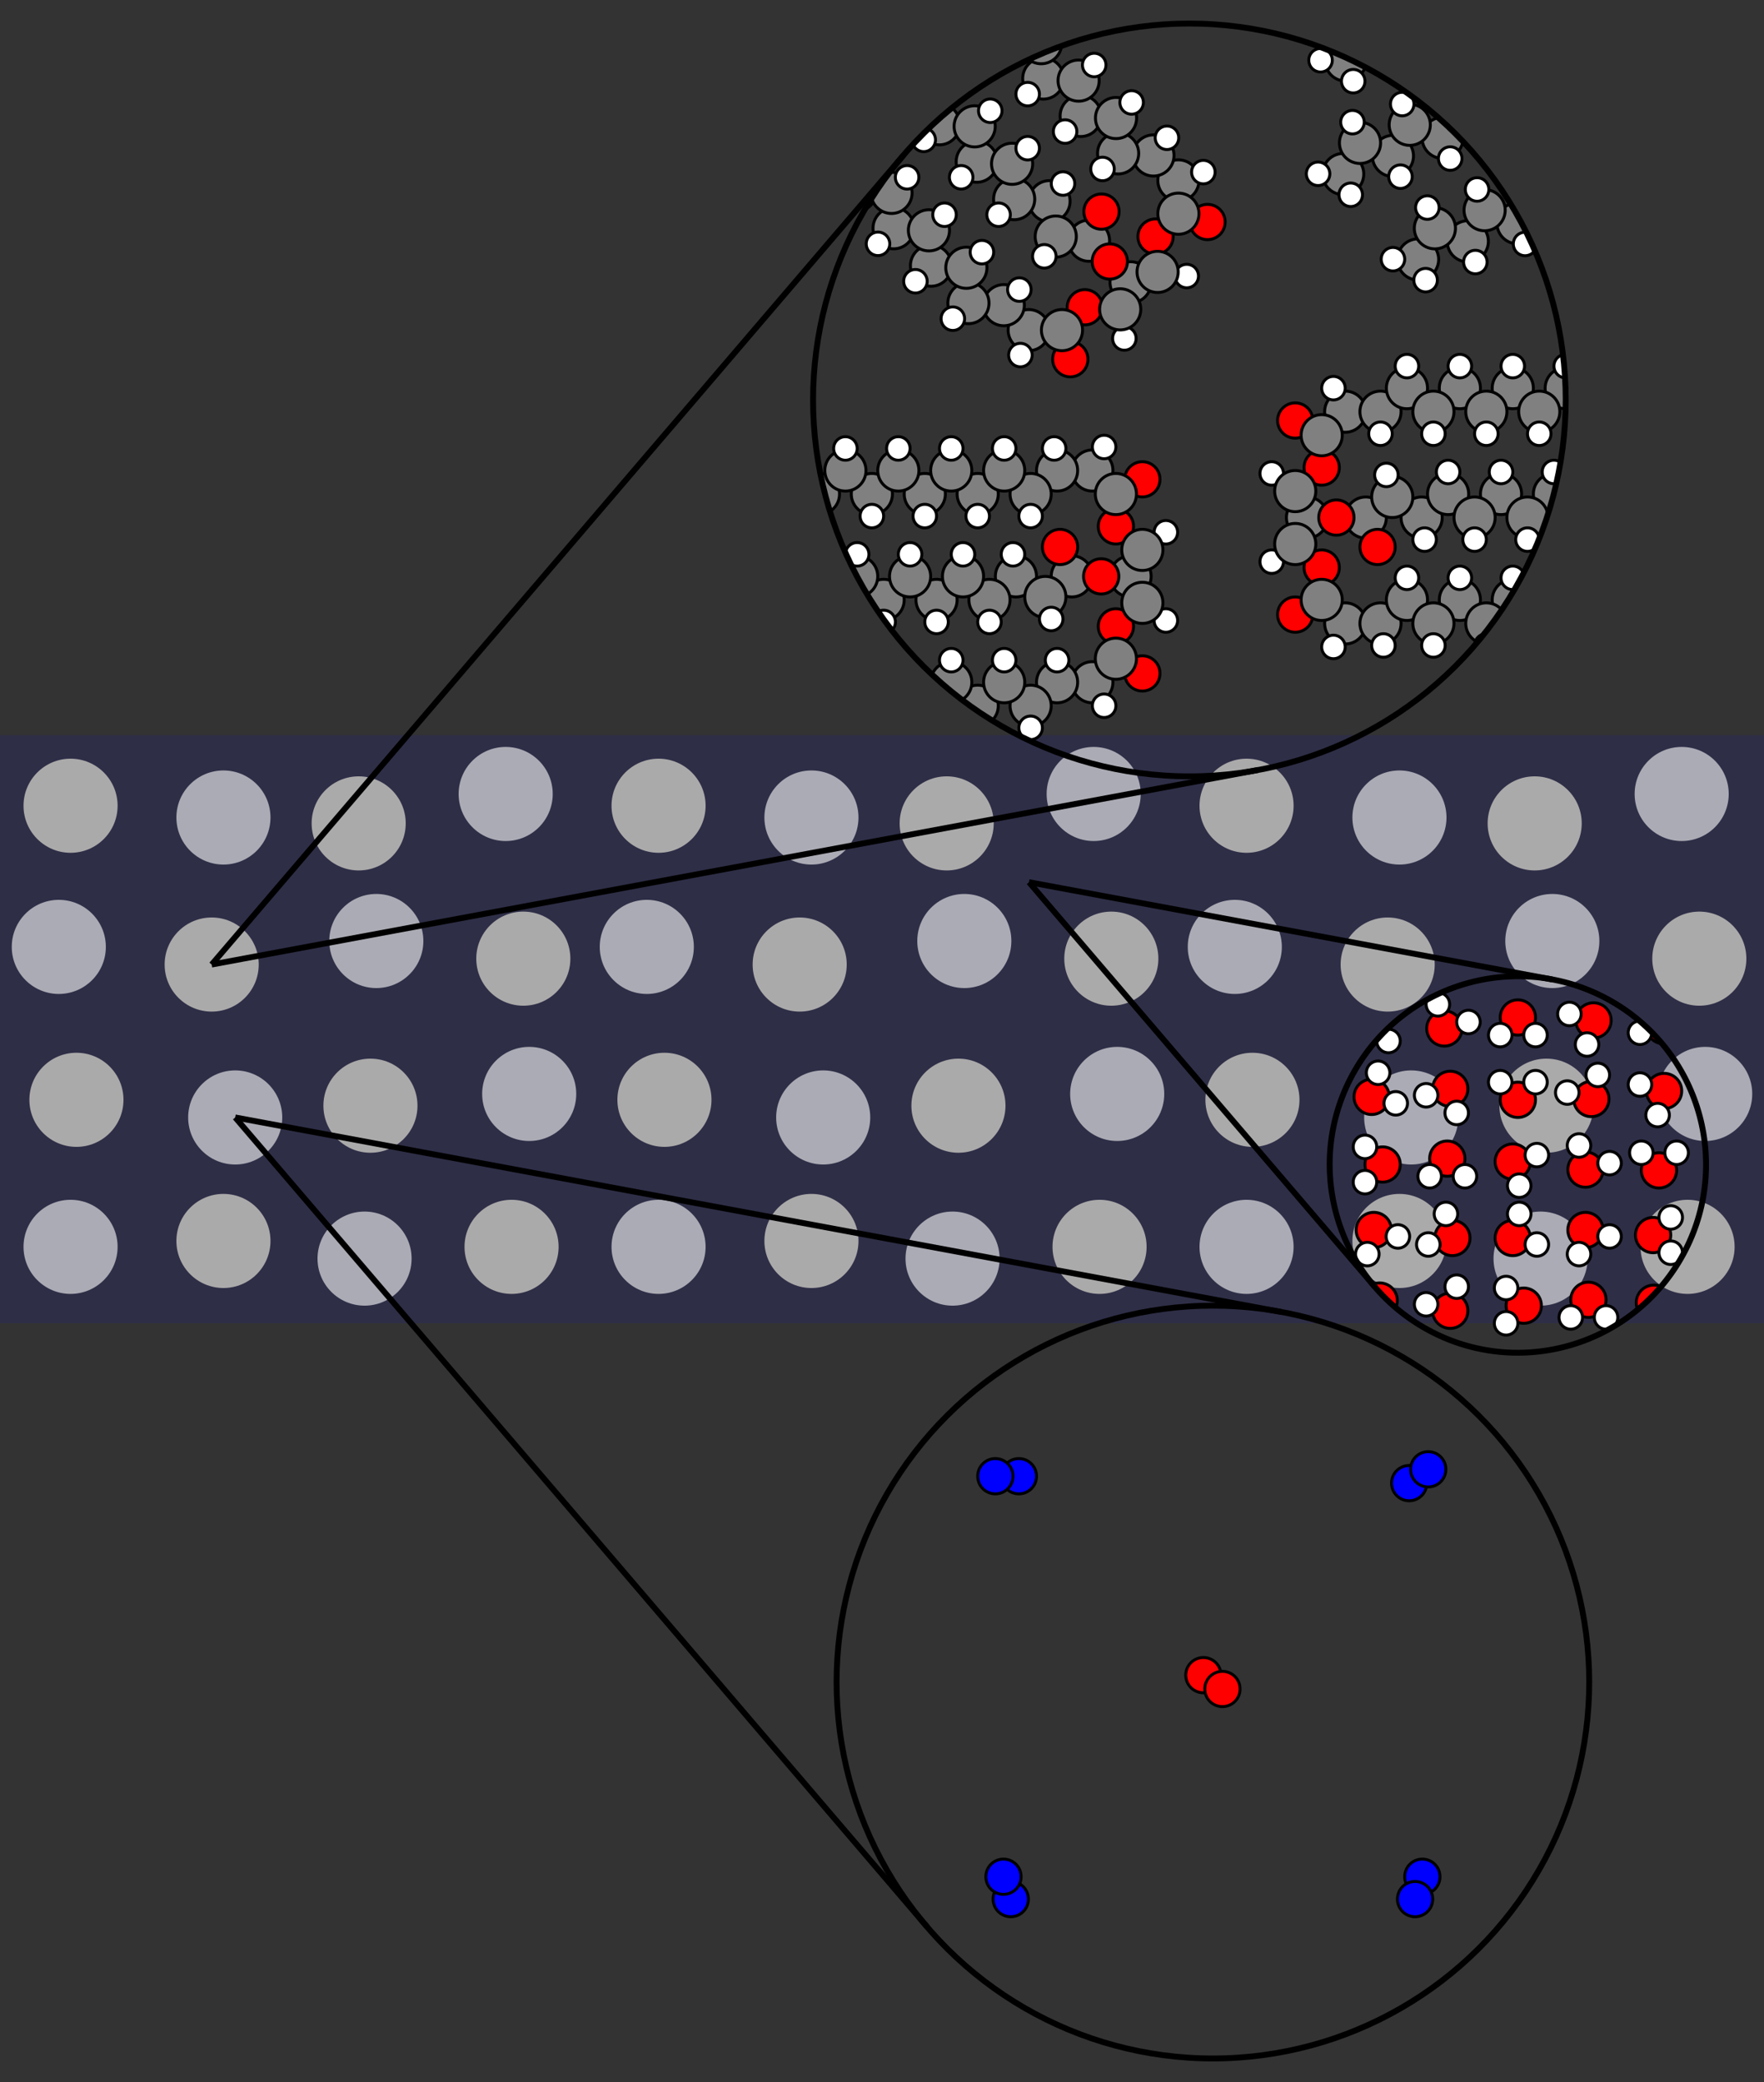 <?xml version="1.0" encoding="utf-8"?>
<!DOCTYPE svg PUBLIC "-//W3C//DTD SVG 1.1//EN" "http://www.w3.org/Graphics/SVG/1.1/DTD/svg11.dtd">
<svg version="1.1" id="Layer_1" xmlns="http://www.w3.org/2000/svg" xmlns:xlink="http://www.w3.org/1999/xlink" x="0px" y="0px" width="300px" height="354px">
  <rect width="100%" height="100%" fill="#333333" stroke="none"/>
  <symbol>
	<g id="water">
	  <circle fill="#FF0000" stroke="#000000" cx="0" cy="-2" r="6"/>
	  <circle fill="#FFFFFF" stroke="#000000" cx="-6" cy="4" r="4"/>
	  <circle fill="#FFFFFF" stroke="#000000" cx="6" cy="4" r="4"/>
	</g>
	<g id="oxygen">
	  <circle fill="#FF0000" stroke="#000000" cx="-4" cy="0" r="6"/>
	  <circle fill="#FF0000" stroke="#000000" cx="4" cy="0" r="6"/>
	</g>
	<g id="nitrogen">
	  <circle fill="#0000FF" stroke="#000000" cx="-4" cy="0" r="6"/>
	  <circle fill="#0000FF" stroke="#000000" cx="4" cy="0" r="6"/>
	</g>
	<g id="glycerol">
	  <circle fill="#808080" stroke="#000000" stroke-width="2" cx="0" cy="0" r="14"/>
	  <circle fill="#FFFFFF" stroke="#000000" stroke-width="2" cx="-24" cy="-30" r="8"/>
	  <circle fill="#FFFFFF" stroke="#000000" stroke-width="2" cx="-24" cy="30" r="8"/>
	  <circle fill="#FF0000" stroke="#000000" stroke-width="2" cx="10" cy="-34" r="12"/>
	  <circle fill="#FF0000" stroke="#000000" stroke-width="2" cx="10" cy="34" r="12"/>
	  <circle fill="#808080" stroke="#000000" stroke-width="2" cx="-8" cy="-18" r="14"/>
	  <circle fill="#808080" stroke="#000000" stroke-width="2" cx="-8" cy="18" r="14"/>
	  <circle fill="#808080" stroke="#000000" stroke-width="2" cx="40" cy="0" r="14"/>
	  <circle fill="#FF0000" stroke="#000000" stroke-width="2" cx="20" cy="0" r="12"/>
	  <circle fill="#FF0000" stroke="#000000" stroke-width="2" cx="-8" cy="-66" r="12"/>
	  <circle fill="#FF0000" stroke="#000000" stroke-width="2" cx="-8" cy="66" r="12"/>
	  <circle fill="#808080" stroke="#000000" stroke-width="2" cx="26" cy="-72" r="14"/>
	  <circle fill="#808080" stroke="#000000" stroke-width="2" cx="26" cy="72" r="14"/>
	  <circle fill="#FFFFFF" stroke="#000000" stroke-width="2" cx="18" cy="-88" r="8"/>
	  <circle fill="#FFFFFF" stroke="#000000" stroke-width="2" cx="18" cy="88" r="8"/>
	  <circle fill="#808080" stroke="#000000" stroke-width="2" cx="10" cy="-56" r="14"/>
	  <circle fill="#808080" stroke="#000000" stroke-width="2" cx="10" cy="56" r="14"/>
	  <circle fill="#FF0000" stroke="#000000" stroke-width="2" cx="48" cy="20" r="12"/>
	  <circle fill="#808080" stroke="#000000" stroke-width="2" cx="78" cy="0" r="14"/>
	  <circle fill="#808080" stroke="#000000" stroke-width="2" cx="58" cy="-14" r="14"/>
	  <circle fill="#FFFFFF" stroke="#000000" stroke-width="2" cx="54" cy="-29" r="8"/>
	  <circle fill="#FFFFFF" stroke="#000000" stroke-width="2" cx="80" cy="15" r="8"/>
	  <circle fill="#808080" stroke="#000000" stroke-width="2" cx="50" cy="-72" r="14"/>
	  <circle fill="#808080" stroke="#000000" stroke-width="2" cx="50" cy="72" r="14"/>
	  <circle fill="#FFFFFF" stroke="#000000" stroke-width="2" cx="50" cy="-57" r="8"/>
	  <circle fill="#FFFFFF" stroke="#000000" stroke-width="2" cx="52" cy="87" r="8"/>
	</g>
	<g id="fatty_acid">
	  <circle fill="#808080" stroke="#000000" stroke-width="2" cx="18" cy="-16" r="14"/>
	  <circle fill="#808080" stroke="#000000" stroke-width="2" cx="54" cy="-16" r="14"/>
	  <circle fill="#808080" stroke="#000000" stroke-width="2" cx="90" cy="-16" r="14"/>
	  <circle fill="#808080" stroke="#000000" stroke-width="2" cx="126" cy="-16" r="14"/>
	  <circle fill="#808080" stroke="#000000" stroke-width="2" cx="162" cy="-16" r="14"/>
	  <circle fill="#808080" stroke="#000000" stroke-width="2" cx="198" cy="-16" r="14"/>
	  <circle fill="#808080" stroke="#000000" stroke-width="2" cx="234" cy="-16" r="14"/>
	  <circle fill="#808080" stroke="#000000" stroke-width="2" cx="270" cy="-16" r="14"/>
	  <circle fill="#808080" stroke="#000000" stroke-width="2" cx="306" cy="-16" r="14"/>
	  <circle fill="#808080" stroke="#000000" stroke-width="2" cx="36" cy="0" r="14"/>
	  <circle fill="#808080" stroke="#000000" stroke-width="2" cx="72" cy="0" r="14"/>
	  <circle fill="#808080" stroke="#000000" stroke-width="2" cx="108" cy="0" r="14"/>
	  <circle fill="#808080" stroke="#000000" stroke-width="2" cx="144" cy="0" r="14"/>
	  <circle fill="#808080" stroke="#000000" stroke-width="2" cx="180" cy="0" r="14"/>
	  <circle fill="#808080" stroke="#000000" stroke-width="2" cx="216" cy="0" r="14"/>
	  <circle fill="#808080" stroke="#000000" stroke-width="2" cx="252" cy="0" r="14"/>
	  <circle fill="#808080" stroke="#000000" stroke-width="2" cx="288" cy="0" r="14"/>
	  <circle fill="#FFFFFF" stroke="#000000" stroke-width="2" cx="18" cy="-31" r="8"/>
	  <circle fill="#FFFFFF" stroke="#000000" stroke-width="2" cx="54" cy="-31" r="8"/>
	  <circle fill="#FFFFFF" stroke="#000000" stroke-width="2" cx="90" cy="-31" r="8"/>
	  <circle fill="#FFFFFF" stroke="#000000" stroke-width="2" cx="126" cy="-31" r="8"/>
	  <circle fill="#FFFFFF" stroke="#000000" stroke-width="2" cx="162" cy="-31" r="8"/>
	  <circle fill="#FFFFFF" stroke="#000000" stroke-width="2" cx="198" cy="-31" r="8"/>
	  <circle fill="#FFFFFF" stroke="#000000" stroke-width="2" cx="234" cy="-31" r="8"/>
	  <circle fill="#FFFFFF" stroke="#000000" stroke-width="2" cx="270" cy="-31" r="8"/>
	  <circle fill="#FFFFFF" stroke="#000000" stroke-width="2" cx="306" cy="-31" r="8"/>
	  <circle fill="#FFFFFF" stroke="#000000" stroke-width="2" cx="322" cy="-10" r="8"/>
	  <circle fill="#FFFFFF" stroke="#000000" stroke-width="2" cx="36" cy="15" r="8"/>
	  <circle fill="#FFFFFF" stroke="#000000" stroke-width="2" cx="72" cy="15" r="8"/>
	  <circle fill="#FFFFFF" stroke="#000000" stroke-width="2" cx="108" cy="15" r="8"/>
	  <circle fill="#FFFFFF" stroke="#000000" stroke-width="2" cx="144" cy="15" r="8"/>
	  <circle fill="#FFFFFF" stroke="#000000" stroke-width="2" cx="180" cy="15" r="8"/>
	  <circle fill="#FFFFFF" stroke="#000000" stroke-width="2" cx="216" cy="15" r="8"/>
	  <circle fill="#FFFFFF" stroke="#000000" stroke-width="2" cx="252" cy="15" r="8"/>
	  <circle fill="#FFFFFF" stroke="#000000" stroke-width="2" cx="288" cy="15" r="8"/>
	</g>
	<g id="oil">
	  <use xlink:href="#glycerol"/>
	  <use xlink:href="#fatty_acid" transform="translate(50,-72)"/>
	  <use xlink:href="#fatty_acid" transform="translate(50,72)"/>
	  <use xlink:href="#fatty_acid" transform="translate(78,0)"/>
	</g>
  </symbol>
  <clipPath id="zoom_view">
	<circle cx="0" cy="0" r="64" />
  </clipPath>
  <g transform="translate(0,25)">
	<rect fill="#0000FF" fill-opacity="0.1" stroke="none" x="0" y="100" width="300" height="100"/>
	<g id="fat">
	  <circle fill="#FFFDED" fill-opacity="0.6" stroke="none" cx="12" cy="112" r="8"/>
	  <circle fill="#FFFFFF" fill-opacity="0.6" stroke="none" cx="38" cy="114" r="8"/>
	  <circle fill="#FFFDED" fill-opacity="0.6" stroke="none" cx="61" cy="115" r="8"/>
	  <circle fill="#FFFFFF" fill-opacity="0.6" stroke="none" cx="86" cy="110" r="8"/>
	  <circle fill="#FFFFFF" fill-opacity="0.6" stroke="none" cx="10" cy="136" r="8"/>
	  <circle fill="#FFFDED" fill-opacity="0.6" stroke="none" cx="36" cy="139" r="8"/>
	  <circle fill="#FFFFFF" fill-opacity="0.6" stroke="none" cx="64" cy="135" r="8"/>
	  <circle fill="#FFFDED" fill-opacity="0.6" stroke="none" cx="89" cy="138" r="8"/>
	  <circle fill="#FFFDED" fill-opacity="0.6" stroke="none" cx="13" cy="162" r="8"/>
	  <circle fill="#FFFFFF" fill-opacity="0.6" stroke="none" cx="40" cy="165" r="8"/>
	  <circle fill="#FFFDED" fill-opacity="0.6" stroke="none" cx="63" cy="163" r="8"/>
	  <circle fill="#FFFFFF" fill-opacity="0.6" stroke="none" cx="90" cy="161" r="8"/>
	  <circle fill="#FFFFFF" fill-opacity="0.6" stroke="none" cx="12" cy="187" r="8"/>
	  <circle fill="#FFFDED" fill-opacity="0.6" stroke="none" cx="38" cy="186" r="8"/>
	  <circle fill="#FFFFFF" fill-opacity="0.6" stroke="none" cx="62" cy="189" r="8"/>
	  <circle fill="#FFFDED" fill-opacity="0.6" stroke="none" cx="87" cy="187" r="8"/>
	</g>
	<use xlink:href="#fat" transform="translate(100,0)"/>
	<use xlink:href="#fat" transform="translate(200,0)"/>
  </g>
  <g transform="translate(36,164),rotate(-30)">
	<g transform="translate(192,0),rotate(30)" clip-path="url(#zoom_view)">
	  <use xlink:href="#oil" transform="translate(-10,-20),rotate(-135),scale(0.25)"/>
	  <use xlink:href="#oil" transform="translate(115,-75),rotate(160),scale(0.25)"/>
	  <use xlink:href="#oil" transform="translate(20,20),rotate(0),scale(0.25)"/>
	  <use xlink:href="#oil" transform="translate(-10,30),rotate(180),scale(0.25)"/>
	</g>
	<circle fill="none" stroke="#000000" cx="192" cy="0" r="64" />
	<line stroke="#000000" x1="0" y1="0" x2="170.67" y2="-60.33" />
	<line stroke="#000000" x1="0" y1="0" x2="170.67" y2="60.33" />
  </g>
  <g transform="translate(40,190),rotate(30)">
	<g transform="translate(192,0),rotate(-30)" clip-path="url(#zoom_view)">
	  <use xlink:href="#nitrogen" transform="translate(-35,-35),rotate(180),scale(0.5)"/>
	  <use xlink:href="#nitrogen" transform="translate(-35,35),rotate(252),scale(0.5)"/>
	  <use xlink:href="#oxygen" transform="translate(0,0),rotate(36),scale(0.5)"/>
	  <use xlink:href="#nitrogen" transform="translate(35,-35),rotate(324),scale(0.5)"/>
	  <use xlink:href="#nitrogen" transform="translate(35,35),rotate(108),scale(0.5)"/>
	</g>
	<circle fill="none" stroke="#000000" cx="192" cy="0" r="64" />
	<line stroke="#000000" x1="0" y1="0" x2="170.67" y2="-60.33" />
	<line stroke="#000000" x1="0" y1="0" x2="170.67" y2="60.33" />
  </g>
  <g transform="translate(175,150),rotate(30)">
	<g transform="translate(96,0),rotate(-30),scale(0.5)" clip-path="url(#zoom_view)">
	  <use xlink:href="#water" transform="translate(-48,-48),rotate(270)"/>
	  <use xlink:href="#water" transform="translate(-24,-48),rotate(210)"/>
	  <use xlink:href="#water" transform="translate(0,-48),rotate(0)"/>
	  <use xlink:href="#water" transform="translate(24,-48),rotate(60)"/>
	  <use xlink:href="#water" transform="translate(48,-48),rotate(120)"/>
	  <use xlink:href="#water" transform="translate(-48,-24),rotate(240)"/>
	  <use xlink:href="#water" transform="translate(-24,-24),rotate(30)"/>
	  <use xlink:href="#water" transform="translate(0,-24),rotate(180)"/>
	  <use xlink:href="#water" transform="translate(24,-24),rotate(150)"/>
	  <use xlink:href="#water" transform="translate(48,-24),rotate(60)"/>
	  <use xlink:href="#water" transform="translate(-48,0),rotate(90)"/>
	  <use xlink:href="#water" transform="translate(-24,0),rotate(0)"/>
	  <use xlink:href="#water" transform="translate(0,0),rotate(300)"/>
	  <use xlink:href="#water" transform="translate(24,0),rotate(210)"/>
	  <use xlink:href="#water" transform="translate(48,0),rotate(180)"/>
	  <use xlink:href="#water" transform="translate(-48,24),rotate(330)"/>
	  <use xlink:href="#water" transform="translate(-24,24),rotate(120)"/>
	  <use xlink:href="#water" transform="translate(0,24),rotate(240)"/>
	  <use xlink:href="#water" transform="translate(24,24),rotate(330)"/>
	  <use xlink:href="#water" transform="translate(48,24),rotate(270)"/>
	  <use xlink:href="#water" transform="translate(-48,48),rotate(30)"/>
	  <use xlink:href="#water" transform="translate(-24,48),rotate(150)"/>
	  <use xlink:href="#water" transform="translate(0,48),rotate(90)"/>
	  <use xlink:href="#water" transform="translate(24,48),rotate(0)"/>
	  <use xlink:href="#water" transform="translate(48,48),rotate(300)"/>
	</g>
	<circle fill="none" stroke="#000000" cx="96" cy="0" r="32" />
	<line stroke="#000000" x1="0" y1="0" x2="85.33" y2="-30.17" />
	<line stroke="#000000" x1="0" y1="0" x2="85.33" y2="30.17" />
  </g>
</svg>
